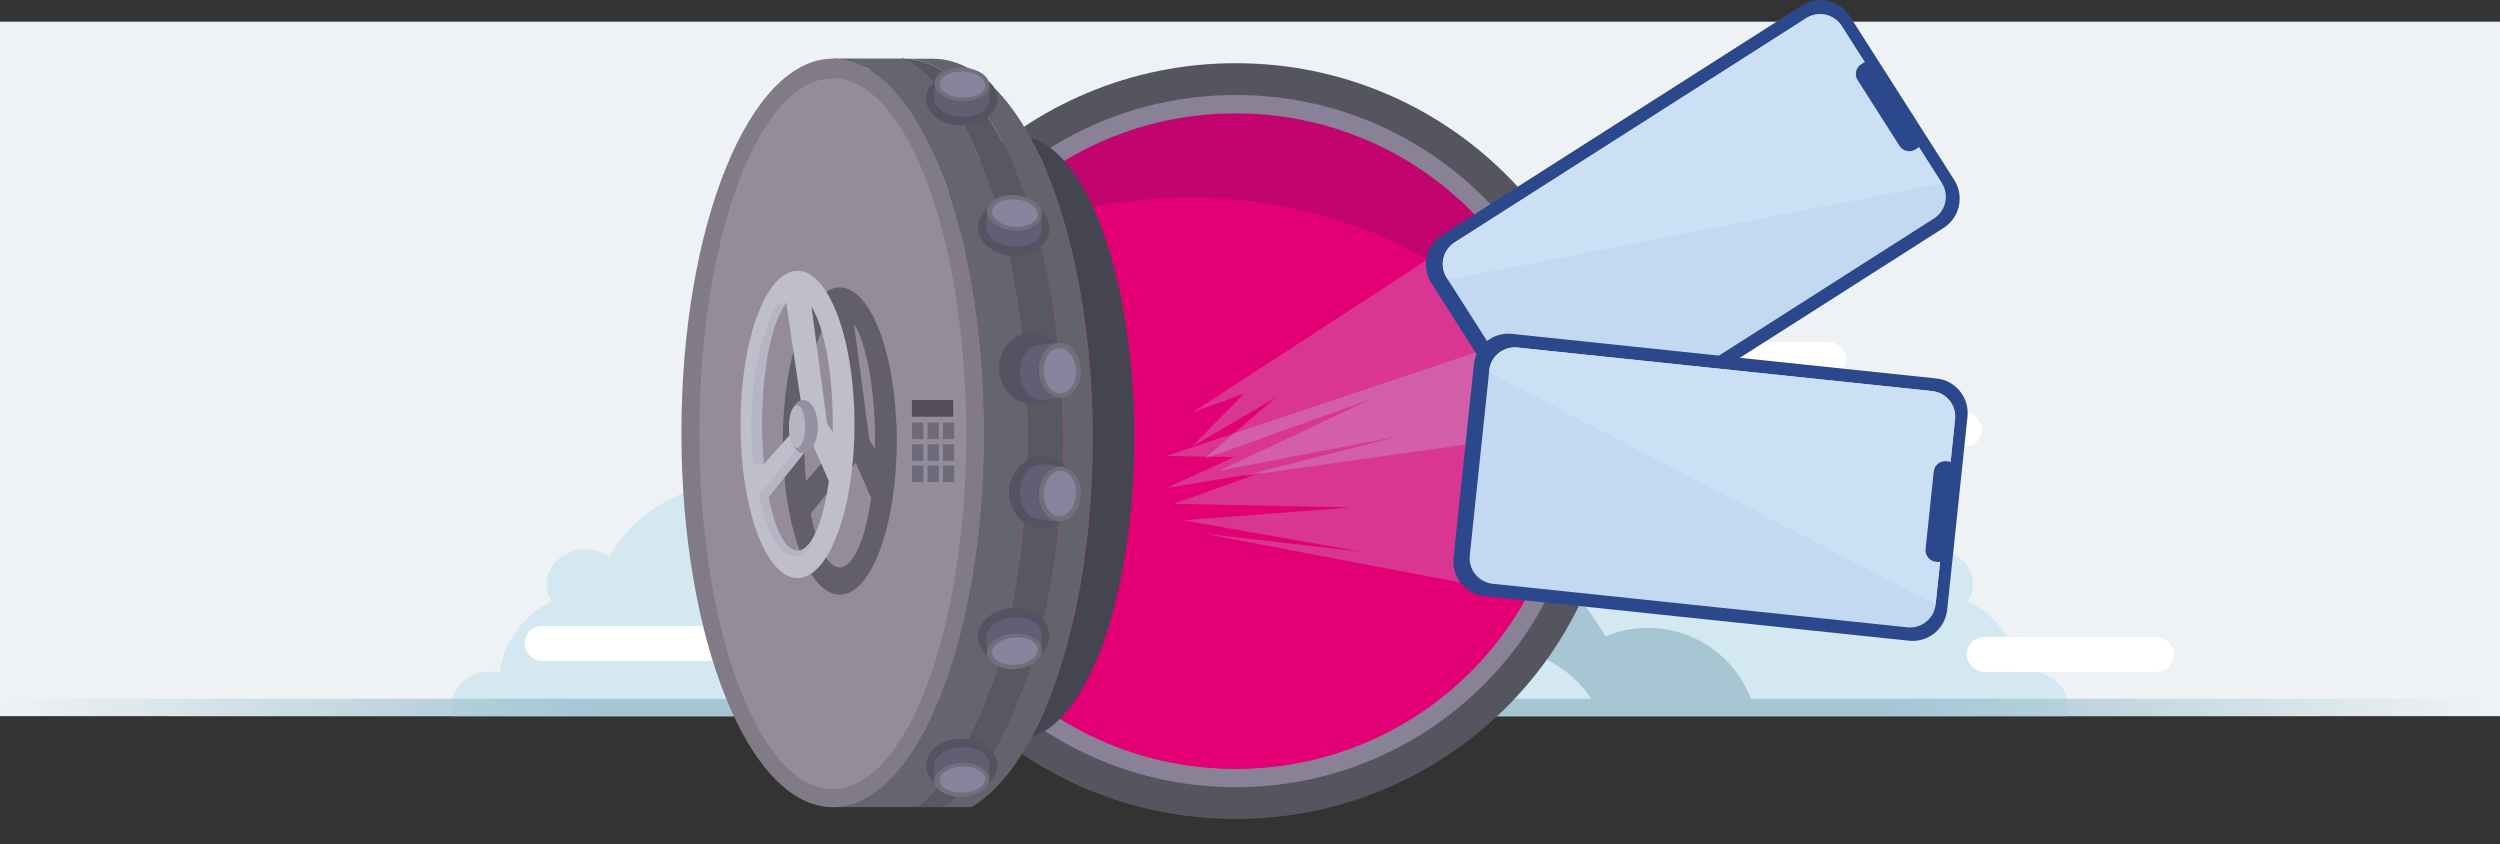 <svg width="1152" height="389" viewBox="0 0 1152 389" fill="none" xmlns="http://www.w3.org/2000/svg">
<rect x="0" y="0" width="1152" height="389" fill="#333333" stroke="none"/>
<rect width="1152" height="320" transform="translate(0 10)" fill="#EEF2F4"/>
<path d="M494.742 131.829C483.457 128.957 471.519 127.395 459.203 127.395C395.828 127.395 343.002 168.372 331.158 222.707C309.041 226.162 290.524 239.019 280.916 256.517C277.864 254.367 274.016 253.085 269.834 253.085C259.919 253.085 251.882 260.292 251.882 269.183C251.882 272.007 252.693 274.662 254.118 276.969C241.14 283.797 231.988 295.842 230.244 309.893C228.868 309.59 227.431 309.43 225.952 309.43C216.037 309.43 208 316.637 208 325.528C208 327.08 208.245 328.58 208.702 330C455.74 330 703.222 330 952.298 330C952.755 328.58 953 327.08 953 325.528C953 316.637 944.963 309.43 935.048 309.43C933.569 309.43 932.132 309.59 930.756 309.893C929.012 295.842 919.86 283.797 906.882 276.969C908.307 274.662 909.118 272.007 909.118 269.183C909.118 260.292 901.081 253.085 891.166 253.085C881.251 253.085 873.214 260.292 873.214 269.183C873.214 270.03 873.287 270.862 873.428 271.674C872.028 271.902 870.649 272.182 869.293 272.514C861.668 247.752 839.915 228.339 812.389 221.943C812.802 220.101 813.008 218.196 813.008 216.26C813.008 200.554 798.972 187.846 781.701 187.846C779.499 187.846 777.367 188.033 775.268 188.439C759.339 124.086 696.002 76 620.28 76C569.225 76 523.813 97.857 494.742 131.829Z" fill="#D4E8F1"/>
<rect x="318.342" y="134.377" width="129.326" height="16.115" rx="8" fill="white"/>
<rect x="241.741" y="288.477" width="95.503" height="16.115" rx="8" fill="white"/>
<rect x="906.279" y="293.513" width="95.503" height="16.115" rx="8" fill="white"/>
<rect x="783.917" y="189.772" width="129.326" height="16.115" rx="8" fill="white"/>
<rect x="721.243" y="157.542" width="129.326" height="16.115" rx="8" fill="white"/>
<path d="M486.511 267.697C515.22 237.183 556.995 217.974 603.509 217.974C661.906 217.974 712.833 248.252 739.813 293.164C745.806 290.697 752.38 289.334 759.276 289.334C782.43 289.334 801.96 304.711 808.006 325.672H754.245C754.252 325.695 754.259 325.719 754.266 325.743L344.207 325.743C355.804 284.542 393.265 254.382 437.676 254.382C455.477 254.382 472.161 259.233 486.511 267.697Z" fill="#A7C6D4"/>
<path d="M512.06 297.29C529.698 287.433 553.111 281.426 578.794 281.426C603.915 281.426 626.864 287.173 644.354 296.648C651.928 294.83 660.136 293.835 668.709 293.835C700.258 293.835 726.863 307.306 735.171 325.743H416.829C425.258 307.306 452.417 293.835 484.624 293.835C494.355 293.835 503.626 295.065 512.06 297.29Z" fill="#D4E8F1"/>
<path d="M1145.04 330H0V322H1145.04V330Z" fill="url(#paint0_linear_43_2407)"/>
<g clip-path="url(#clip0_43_2407)">
<path d="M569.44 377.38C666.465 377.38 745.12 299.419 745.12 203.25C745.12 107.081 666.465 29.12 569.44 29.12C472.414 29.12 393.76 107.081 393.76 203.25C393.76 299.419 472.414 377.38 569.44 377.38Z" fill="#55555F"/>
<path d="M569.44 362.73C658.303 362.73 730.34 291.328 730.34 203.25C730.34 115.172 658.303 43.77 569.44 43.77C480.577 43.77 408.54 115.172 408.54 203.25C408.54 291.328 480.577 362.73 569.44 362.73Z" fill="#898297"/>
<path d="M721.79 203.25C721.79 286.65 653.58 354.25 569.43 354.25C485.28 354.25 417.08 286.64 417.08 203.25C417.042 172.087 426.748 141.693 444.84 116.32C458.978 96.463 477.668 80.282 499.345 69.133C521.022 57.984 545.054 52.192 569.43 52.24C648.79 52.24 713.97 112.36 721.13 189.16C721.57 193.8 721.79 198.497 721.79 203.25Z" fill="#C2056E"/>
<path d="M721.79 203.25C721.79 286.65 653.58 354.25 569.43 354.25C485.28 354.25 417.08 286.64 417.08 203.25C417.042 172.087 426.748 141.693 444.84 116.32C474.21 100.32 509.84 91.02 548.24 91.02C628.79 91.02 697.13 132.15 721.13 189.16C721.57 193.8 721.79 198.497 721.79 203.25Z" fill="#E20074"/>
<path d="M473.77 201.9C473.77 253.07 464.96 299.23 450.77 331.9C443.07 349.71 433.77 363.51 423.48 371.9H383.75C385.89 371.33 392.32 370.53 394.41 369.51C397.244 368.127 399.925 366.452 402.41 364.51C415.73 354.28 427.41 335.32 436.2 310.45C446.95 280.1 453.42 240.96 453.42 198.24C453.42 157.35 447.49 119.73 437.54 89.96C429.54 65.96 417.92 48.27 405.74 36.85C403.962 34.99 402.054 33.259 400.03 31.67C397.95 30.2 385.92 27.99 383.78 26.96H416.5C417.5 27.49 418.43 28.06 419.37 28.69C431.28 36.52 441.99 51.42 450.69 71.42C464.89 104.2 473.77 150.53 473.77 201.9Z" fill="#64656E"/>
<path d="M522.69 201.62C522.69 272.86 502.05 331.56 475.47 339.52C492.58 307.47 503.57 257.8 503.57 202.05C503.57 145.71 492.35 95.58 474.91 63.57C501.76 70.87 522.69 129.89 522.69 201.62Z" fill="#444551"/>
<path d="M489.64 202.05C489.64 257.54 478.76 307.05 461.77 339.05C453.63 354.42 444.1 365.79 433.69 371.92H423.5C433.8 363.5 443.09 349.7 450.79 331.92C464.94 299.24 473.79 253.08 473.79 201.92C473.79 150.55 464.91 104.22 450.66 71.52C441.96 51.52 431.25 36.62 419.34 28.79C418.4 28.16 417.44 27.59 416.47 27.06C418.617 27.093 420.755 27.348 422.85 27.82C437.33 31.03 450.59 44.17 461.41 64.34C478.6 96.36 489.64 146.15 489.64 202.05Z" fill="#575860"/>
<path d="M503.57 202.05C503.57 257.8 492.57 307.47 475.47 339.52C467.37 354.67 457.92 365.87 447.61 371.94H433.69C444.1 365.81 453.63 354.44 461.77 339.07C478.77 307 489.64 257.54 489.64 202.07C489.64 146.17 478.64 96.38 461.39 64.34C450.57 44.17 437.31 31.03 422.83 27.82C420.735 27.348 418.597 27.093 416.45 27.06H429.79C446.79 27.06 462.45 40.69 474.91 63.59C492.35 95.58 503.57 145.71 503.57 202.05Z" fill="#63636D"/>
<path d="M416.44 27.03H415.87" stroke="#817B87" stroke-miterlimit="10"/>
<path d="M383.74 371.95C422.256 371.95 453.48 294.737 453.48 199.49C453.48 104.243 422.256 27.03 383.74 27.03C345.224 27.03 314 104.243 314 199.49C314 294.737 345.224 371.95 383.74 371.95Z" fill="#817B87"/>
<path d="M383.74 363.59C417.688 363.59 445.21 290.281 445.21 199.85C445.21 109.419 417.688 36.11 383.74 36.11C349.791 36.11 322.27 109.419 322.27 199.85C322.27 290.281 349.791 363.59 383.74 363.59Z" fill="#958C9B"/>
<path d="M386.97 132.44C372.47 132.44 360.71 164.14 360.71 203.24C360.71 242.34 372.47 274.04 386.97 274.04C401.47 274.04 413.22 242.34 413.22 203.24C413.22 164.14 401.5 132.44 386.97 132.44ZM403.21 202.8C403.21 204.15 403.21 205.5 403.21 206.8L400.63 202.8L393.46 149.05C399.18 158.11 403.21 178.77 403.21 202.81V202.8ZM370.58 200.67C370.86 176.67 375.19 156.38 381.2 148.24L380.96 148.17C381.212 147.807 381.482 147.456 381.77 147.12L388.41 192.18C386.897 192.857 385.679 194.057 384.98 195.56C383.82 197.23 383.04 200.49 383.04 204.24C383.035 205.536 383.132 206.83 383.33 208.11L371.43 221.65C370.98 216.92 370.7 211.91 370.6 206.72C370.6 205.72 370.6 204.72 370.6 203.72V201.6C370.57 201.29 370.58 200.98 370.58 200.68V200.67ZM386.88 261.44C381.39 261.44 376.53 251.66 373.57 236.69L389.86 216.5C391.58 216.43 393.13 215.16 394.29 213.12L401.44 229.44C398.74 248.44 393.24 261.44 386.88 261.44Z" fill="#625E6A"/>
<path d="M367.5 124.78C353 124.78 341.24 156.48 341.24 195.58C341.24 234.68 353 266.38 367.5 266.38C382 266.38 393.75 234.68 393.75 195.58C393.75 156.48 382.01 124.78 367.5 124.78ZM367.41 253.78C358.41 253.78 351.09 227.52 351.09 195.13C351.09 162.74 358.4 136.49 367.41 136.49C376.42 136.49 383.74 162.75 383.74 195.13C383.74 227.51 376.44 253.79 367.42 253.79L367.41 253.78Z" fill="#BFBFCC"/>
<path d="M351.1 195.44C351.1 201.84 351.39 208.01 351.92 213.78H347.12C347.12 213.78 341.5 170.6 358.2 139.54L361.74 140.54C355.5 149 351.1 170.44 351.1 195.44Z" fill="#B6B5C4"/>
<path d="M361.73 135.64L369.27 186.72L381.12 195.15L373.18 135.64H361.73Z" fill="#BFBFCC"/>
<path d="M349.82 216.43L367.27 196.58L372.96 205.68L353.41 229.9L349.82 216.43Z" fill="#BFBFCC"/>
<path d="M374.58 248.77C373.52 252.55 371.1 257.01 365.64 256.34C356.35 255.2 351.95 238.91 349.83 227.83L353.15 223.83C355.97 241.93 361.39 254.19 367.62 254.19C370.11 254.21 372.5 252.26 374.58 248.77Z" fill="#B6B5C4"/>
<path d="M373.72 202.97L383.74 225.77L386.97 204.27L374.15 184.29L373.72 202.97Z" fill="#BFBFCC"/>
<path d="M353.14 223.85L367.27 206.44L370.97 208.14L353.41 229.9L353.14 223.85Z" fill="#B6B5C4"/>
<path d="M370.23 208.87C373.909 208.87 376.89 203.368 376.89 196.58C376.89 189.792 373.909 184.29 370.23 184.29C366.552 184.29 363.57 189.792 363.57 196.58C363.57 203.368 366.552 208.87 370.23 208.87Z" fill="#9392A3"/>
<path d="M367.27 206.44C369.314 206.44 370.97 202.026 370.97 196.58C370.97 191.135 369.314 186.72 367.27 186.72C365.227 186.72 363.57 191.135 363.57 196.58C363.57 202.026 365.227 206.44 367.27 206.44Z" fill="#B6B5C4"/>
<path d="M439.26 184.36H420.2V192.02H439.26V184.36Z" fill="#534C5A"/>
<path d="M432.61 194.71H427.4V202.33H432.61V194.71Z" fill="#6D6B79"/>
<path d="M425.5 194.71H420.29V202.33H425.5V194.71Z" fill="#6D6B79"/>
<path d="M439.71 194.71H434.5V202.33H439.71V194.71Z" fill="#6D6B79"/>
<path d="M432.61 204.75H427.4V212.37H432.61V204.75Z" fill="#6D6B79"/>
<path d="M425.5 204.75H420.29V212.37H425.5V204.75Z" fill="#6D6B79"/>
<path d="M439.71 204.75H434.5V212.37H439.71V204.75Z" fill="#6D6B79"/>
<path d="M432.61 214.52H427.4V222.14H432.61V214.52Z" fill="#6D6B79"/>
<path d="M425.5 214.52H420.29V222.14H425.5V214.52Z" fill="#6D6B79"/>
<path d="M439.71 214.52H434.5V222.14H439.71V214.52Z" fill="#6D6B79"/>
<path d="M443.21 57.86C452.295 57.86 459.66 52.353 459.66 45.56C459.66 38.767 452.295 33.26 443.21 33.26C434.125 33.26 426.76 38.767 426.76 45.56C426.76 52.353 434.125 57.86 443.21 57.86Z" fill="#535361"/>
<path d="M455.92 39.49C455.849 40.697 455.381 41.846 454.59 42.76C452.45 45.35 447.98 47.02 442.88 46.76C438.01 46.56 433.88 44.69 431.88 42.12C431.049 41.129 430.58 39.884 430.55 38.59V38.44C430.73 34.11 436.55 30.84 443.55 31.14C450.55 31.44 456.1 35.16 455.92 39.49Z" fill="#6F707B"/>
<path d="M453.95 39.37C453.883 40.306 453.498 41.192 452.86 41.88C451.09 43.88 447.41 45.14 443.21 44.97C439.21 44.82 435.77 43.39 434.11 41.42C433.431 40.677 433.041 39.716 433.01 38.71V38.55C433.16 35.23 438.01 32.73 443.75 32.96C449.49 33.19 454.1 36.05 453.95 39.37Z" fill="#87849D"/>
<path d="M455.92 39.49V46.49C455.73 50.82 449.92 54.09 442.92 53.8C435.92 53.51 430.36 49.8 430.54 45.42V38.62C430.57 39.914 431.039 41.158 431.87 42.15C433.87 44.72 438.05 46.59 442.87 46.79C447.97 47.01 452.44 45.34 454.58 42.79C455.381 41.87 455.853 40.709 455.92 39.49Z" fill="#615F73"/>
<path d="M483.577 105.825C483.925 98.732 476.851 92.62 467.777 92.174C458.703 91.729 451.065 97.119 450.716 104.213C450.368 111.306 457.442 117.418 466.516 117.864C475.59 118.309 483.229 112.919 483.577 105.825Z" fill="#535361"/>
<path d="M480.11 99.34C479.98 100.588 479.454 101.762 478.61 102.69C476.34 105.29 471.79 106.81 466.71 106.33C461.85 105.89 457.79 103.73 455.91 100.94C455.127 99.85 454.723 98.532 454.76 97.19V96.97C455.16 92.46 461.16 89.33 468.16 89.97C475.16 90.61 480.5 94.82 480.11 99.34Z" fill="#6F707B"/>
<path d="M478.14 99.11C478.039 100.078 477.609 100.982 476.92 101.67C475.06 103.67 471.31 104.82 467.13 104.44C463.13 104.08 459.78 102.44 458.22 100.28C457.56 99.467 457.207 98.448 457.22 97.4V97.23C457.54 93.77 462.47 91.39 468.22 91.91C473.97 92.43 478.5 95.65 478.14 99.11Z" fill="#87849D"/>
<path d="M480.11 99.34L479.75 106.66C479.34 111.17 473.35 114.3 466.35 113.66C459.35 113.02 454.01 108.81 454.41 104.3L454.76 97.19C454.723 98.532 455.127 99.849 455.91 100.94C457.79 103.73 461.85 105.94 466.71 106.33C471.79 106.81 476.34 105.33 478.61 102.69C479.454 101.762 479.979 100.588 480.11 99.34Z" fill="#615F73"/>
<path d="M477.597 186.128C485.946 185.116 491.83 177.005 490.74 168.01C489.65 159.016 481.998 152.545 473.649 153.557C465.299 154.569 459.415 162.681 460.505 171.675C461.595 180.669 469.247 187.14 477.597 186.128Z" fill="#535361"/>
<path d="M489.18 183.27C487.731 183.385 486.279 183.09 484.99 182.42C481.55 180.67 478.99 176.48 478.64 171.42C478.32 166.55 480.14 162.15 483.07 159.77C484.265 158.77 485.723 158.134 487.27 157.94H487.52C492.88 157.49 497.6 162.81 498.05 169.83C498.5 176.85 494.5 182.82 489.18 183.27Z" fill="#6F707B"/>
<path d="M489.1 181.29C487.979 181.369 486.86 181.119 485.88 180.57C483.23 179.1 481.22 175.63 480.94 171.44C480.66 167.44 482.02 163.82 484.26 161.88C485.17 161.085 486.299 160.583 487.5 160.44H487.7C491.81 160.1 495.46 164.52 495.86 170.29C496.26 176.06 493.21 180.96 489.1 181.29Z" fill="#87849D"/>
<path d="M489.18 183.27L480.54 184.27C475.18 184.71 470.46 179.39 470 172.38C469.54 165.37 473.52 159.32 478.88 158.87L487.27 157.87C485.723 158.064 484.265 158.7 483.07 159.7C480.14 162.08 478.32 166.48 478.64 171.35C478.97 176.45 481.55 180.64 484.99 182.35C486.273 183.044 487.725 183.363 489.18 183.27Z" fill="#615F73"/>
<path d="M443.21 364.96C452.295 364.96 459.66 359.453 459.66 352.66C459.66 345.867 452.295 340.36 443.21 340.36C434.125 340.36 426.76 345.867 426.76 352.66C426.76 359.453 434.125 364.96 443.21 364.96Z" fill="#535361"/>
<path d="M455.92 358.72C455.849 357.513 455.381 356.364 454.59 355.45C452.45 352.86 447.98 351.19 442.88 351.45C438.01 351.65 433.88 353.52 431.88 356.09C431.049 357.082 430.58 358.326 430.55 359.62V359.83C430.73 364.16 436.55 367.43 443.55 367.13C450.55 366.83 456.1 363.05 455.92 358.72Z" fill="#6F707B"/>
<path d="M453.95 358.84C453.891 357.905 453.505 357.02 452.86 356.34C451.09 354.34 447.41 353.07 443.21 353.24C439.21 353.4 435.77 354.83 434.11 356.8C433.433 357.54 433.043 358.498 433.01 359.5V359.66C433.16 362.98 438.01 365.49 443.75 365.26C449.49 365.03 454.1 362.16 453.95 358.84Z" fill="#87849D"/>
<path d="M455.92 358.72V351.72C455.73 347.39 449.92 344.12 442.92 344.41C435.92 344.7 430.32 348.44 430.5 352.78V359.58C430.53 358.286 430.999 357.042 431.83 356.05C433.83 353.48 438.01 351.61 442.83 351.41C447.93 351.19 452.4 352.86 454.54 355.41C455.358 356.328 455.844 357.493 455.92 358.72Z" fill="#615F73"/>
<path d="M467.713 305.966C476.787 305.52 483.861 299.409 483.512 292.315C483.164 285.221 475.526 279.831 466.452 280.277C457.377 280.722 450.304 286.834 450.652 293.928C451 301.021 458.638 306.411 467.713 305.966Z" fill="#535361"/>
<path d="M480.11 298.88C479.981 297.632 479.456 296.457 478.61 295.53C476.34 292.93 471.79 291.4 466.71 291.88C461.85 292.33 457.8 294.49 455.91 297.27C455.129 298.362 454.726 299.678 454.76 301.02V301.24C455.16 305.76 461.16 308.89 468.16 308.24C475.16 307.59 480.5 303.44 480.11 298.88Z" fill="#6F707B"/>
<path d="M478.14 299.11C478.039 298.139 477.609 297.232 476.92 296.54C475.06 294.54 471.32 293.4 467.13 293.78C463.13 294.14 459.78 295.78 458.22 297.94C457.56 298.754 457.207 299.773 457.22 300.82V300.99C457.54 304.45 462.47 306.83 468.22 306.31C473.97 305.79 478.5 302.56 478.14 299.11Z" fill="#87849D"/>
<path d="M480.11 298.88L479.75 291.56C479.34 287.04 473.35 283.91 466.35 284.56C459.35 285.21 454.01 289.41 454.41 293.92L454.76 301.02C454.726 299.678 455.129 298.362 455.91 297.27C457.8 294.49 461.85 292.33 466.71 291.88C471.79 291.4 476.34 292.93 478.61 295.53C479.456 296.457 479.981 297.632 480.11 298.88Z" fill="#615F73"/>
<path d="M495.422 228.48C496.485 219.457 490.557 211.343 482.182 210.356C473.807 209.369 466.155 215.884 465.092 224.906C464.029 233.929 469.957 242.043 478.332 243.03C486.708 244.017 494.359 237.503 495.422 228.48Z" fill="#535361"/>
<path d="M489.18 214.95C487.732 214.832 486.28 215.123 484.99 215.79C481.55 217.54 478.99 221.74 478.64 226.79C478.32 231.65 480.14 236.05 483.07 238.43C484.263 239.435 485.722 240.074 487.27 240.27H487.52C492.88 240.72 497.6 235.39 498.05 228.38C498.5 221.37 494.5 215.44 489.18 214.95Z" fill="#6F707B"/>
<path d="M489.1 216.92C487.978 216.84 486.857 217.094 485.88 217.65C483.23 219.11 481.22 222.58 480.94 226.78C480.66 230.78 482.02 234.4 484.26 236.33C485.15 237.14 486.266 237.66 487.46 237.82H487.66C491.77 238.15 495.42 233.74 495.82 227.96C496.22 222.18 493.21 217.26 489.1 216.92Z" fill="#87849D"/>
<path d="M489.18 214.95L480.54 213.95C475.18 213.51 470.46 218.82 470 225.84C469.54 232.86 473.52 238.9 478.88 239.35L487.27 240.35C485.722 240.154 484.263 239.515 483.07 238.51C480.14 236.13 478.32 231.73 478.64 226.87C478.97 221.77 481.55 217.57 484.99 215.87C486.273 215.175 487.725 214.857 489.18 214.95Z" fill="#615F73"/>
<path opacity="0.25" d="M549.58 189.99L573.33 181.32L549.17 205.85L587.86 183.21L554.88 211.44L632.04 183.79L561.83 216.91L644.66 200.99L572.69 219.34L761.03 192.72L656.96 120.16L549.58 189.99Z" fill="#C3D8F1"/>
<path opacity="0.25" d="M537.43 210.13L568.75 210.6L537.43 224.89L581.65 217.54L540.77 232.15L622.72 233.84L545.31 239.74L628.37 254.4L554.59 245.88L677.19 269.21L686.12 160.36L537.43 210.13Z" fill="#C3D8F1"/>
<path d="M900.511 82.913L852.407 7.464C847.653 0.008 837.756 -2.183 830.3 2.571L664.442 108.315C656.986 113.069 654.796 122.966 659.549 130.422L707.653 205.872C712.406 213.328 722.304 215.518 729.76 210.765L895.618 105.02C903.073 100.267 905.264 90.369 900.511 82.913Z" fill="#2C488C"/>
<path d="M891.17 100.68L729.17 203.99C726.532 205.673 723.336 206.244 720.279 205.579C717.221 204.914 714.551 203.067 712.85 200.44L666.65 127.99C664.985 125.341 664.437 122.14 665.124 119.088C665.812 116.035 667.68 113.379 670.32 111.7L832.32 8.39C834.955 6.704 838.149 6.13 841.206 6.794C844.262 7.457 846.932 9.304 848.63 11.93L894.83 84.39C896.493 87.039 897.042 90.238 896.356 93.289C895.671 96.341 893.807 98.997 891.17 100.68Z" fill="#C3D8F1"/>
<path d="M894.83 84.44L667.2 128.88L666.63 127.99C664.965 125.341 664.416 122.14 665.104 119.088C665.792 116.035 667.66 113.379 670.3 111.7L832.3 8.39C834.934 6.704 838.129 6.13 841.185 6.794C844.242 7.457 846.911 9.304 848.61 11.93L894.83 84.44Z" fill="#CCE0F5"/>
<path d="M884.982 61.054L865.677 30.774C864.098 28.297 860.809 27.569 858.332 29.149L857.632 29.595C855.154 31.174 854.426 34.463 856.006 36.941L875.311 67.22C876.89 69.698 880.179 70.425 882.657 68.846L883.356 68.4C885.834 66.82 886.562 63.531 884.982 61.054Z" fill="#2C488C"/>
<path d="M897.264 280.993L906.618 192.003C907.542 183.21 901.162 175.332 892.369 174.408L696.746 153.847C687.953 152.923 680.075 159.302 679.15 168.096L669.797 257.086C668.873 265.879 675.252 273.757 684.046 274.681L879.668 295.242C888.462 296.166 896.34 289.787 897.264 280.993Z" fill="#2C488C"/>
<path d="M878.92 289.07L687.82 269C684.707 268.677 681.849 267.134 679.87 264.709C677.891 262.285 676.953 259.175 677.26 256.06L686.26 170.6C686.608 167.494 688.169 164.651 690.605 162.691C693.04 160.731 696.152 159.815 699.26 160.14L890.36 180.21C893.471 180.536 896.326 182.078 898.304 184.5C900.282 186.922 901.223 190.028 900.92 193.14L891.92 278.6C891.576 281.708 890.015 284.554 887.579 286.516C885.144 288.477 882.031 289.396 878.92 289.07Z" fill="#C3D8F1"/>
<path d="M891.93 278.6L686.12 171.6L686.23 170.6C686.577 167.494 688.139 164.651 690.574 162.691C693.01 160.731 696.121 159.815 699.23 160.14L890.33 180.21C893.44 180.536 896.295 182.078 898.274 184.5C900.252 186.922 901.192 190.028 900.89 193.14L891.93 278.6Z" fill="#CCE0F5"/>
<path d="M898.718 254.199L902.471 218.486C902.778 215.564 900.659 212.946 897.736 212.639L896.911 212.552C893.989 212.245 891.371 214.365 891.064 217.287L887.31 253C887.003 255.923 889.123 258.54 892.045 258.848L892.871 258.934C895.793 259.241 898.411 257.121 898.718 254.199Z" fill="#2C488C"/>
</g>
<defs>
<linearGradient id="paint0_linear_43_2407" x1="1145.04" y1="325.998" x2="-1.4985e-08" y2="325.998" gradientUnits="userSpaceOnUse">
<stop stop-color="#A7C6D4" stop-opacity="0"/>
<stop offset="0.24" stop-color="#A7C6D4"/>
<stop offset="0.76" stop-color="#A7C6D4"/>
<stop offset="1" stop-color="#A7C6D4" stop-opacity="0"/>
</linearGradient>
<clipPath id="clip0_43_2407">
<rect width="592.82" height="377.38" fill="white" transform="translate(314)"/>
</clipPath>
</defs>
</svg>
